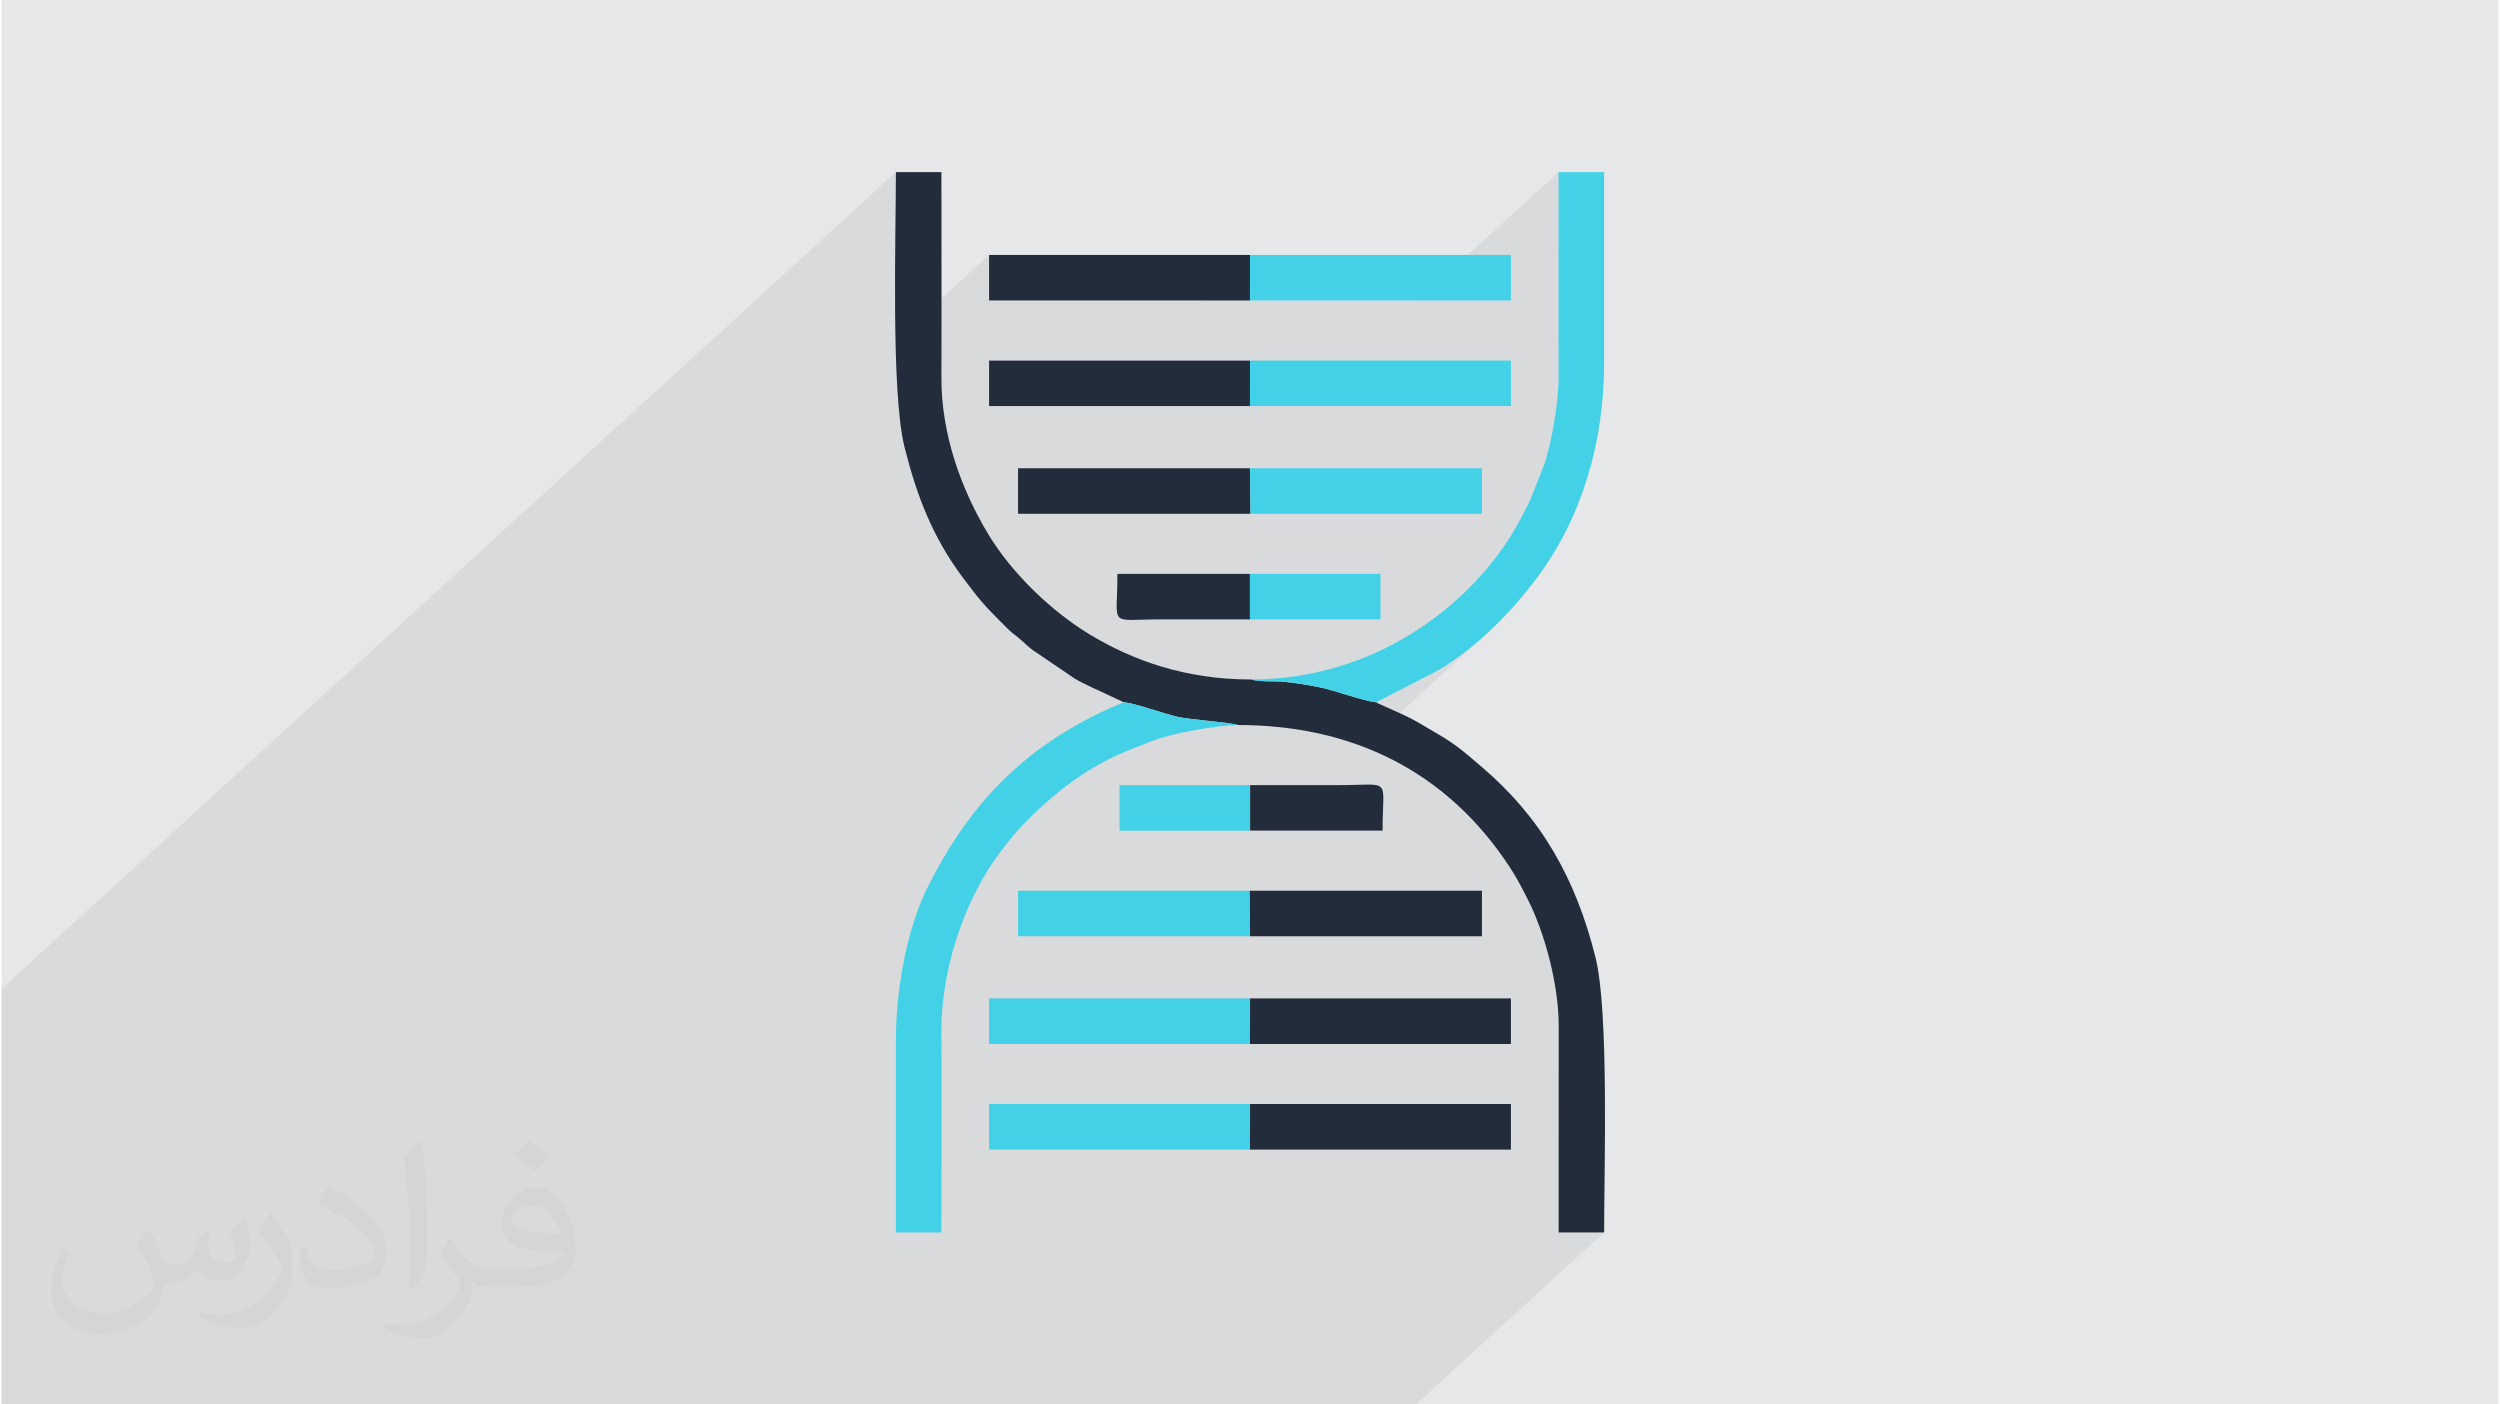 <?xml version="1.0" encoding="UTF-8"?>
<!DOCTYPE svg PUBLIC "-//W3C//DTD SVG 1.0//EN" "http://www.w3.org/TR/2001/REC-SVG-20010904/DTD/svg10.dtd">
<!-- Creator: CorelDRAW 2017 -->
<svg xmlns="http://www.w3.org/2000/svg" xml:space="preserve" width="356px" height="200px" version="1.0" shape-rendering="geometricPrecision" text-rendering="geometricPrecision" image-rendering="optimizeQuality" fill-rule="evenodd" clip-rule="evenodd"
viewBox="0 0 35600 20025"
 xmlns:xlink="http://www.w3.org/1999/xlink">
 <g id="Layer_x0020_1">
  <g id="_2588389427664">
   <path fill="#E6E7E8" d="M0 0l35600 0 0 20025 -35600 0 0 -20025z"/>
   <path fill="#373435" fill-opacity="0.031" d="M2102 17538c67,103 111,202 155,311 31,64 48,183 198,183 44,0 107,-14 163,-45 63,-33 111,-82 135,-159l61 -201 145 -72 10 10c-19,76 -24,148 -24,206 0,169 145,233 262,233 68,0 128,-33 128,-95 0,-81 -34,-216 -78,-338 68,-68 136,-136 214,-191l12 6c34,144 53,286 53,381 0,92 -41,195 -75,263 -70,132 -194,237 -344,237 -114,0 -240,-57 -327,-163l-5 0c-83,101 -209,194 -412,194l-63 0c-10,134 -39,229 -82,313 -122,237 -480,404 -817,404 -470,0 -705,-272 -705,-632 0,-223 72,-431 184,-577l92 37c-70,134 -116,261 -116,385 0,338 274,499 591,499 293,0 657,-188 722,-404 -24,-237 -114,-348 -250,-565 42,-72 95,-144 160,-220l13 0zm5414 -1273c99,62 196,136 290,221 -53,74 -118,142 -201,201 -94,-76 -189,-142 -286,-212 66,-74 131,-146 197,-210zm51 925c-160,0 -291,105 -291,183 0,167 320,219 702,217 -48,-196 -215,-400 -411,-400zm-359 894c208,0 390,-6 528,-41 155,-39 286,-118 286,-171 0,-15 0,-31 -5,-46 -87,9 -186,9 -274,9 -281,0 -496,-64 -581,-223 -22,-43 -36,-93 -36,-148 0,-153 65,-303 181,-406 97,-84 204,-138 313,-138 196,0 354,159 463,408 60,136 101,292 101,490 0,132 -36,243 -118,326 -153,148 -434,204 -865,204l-197 0 0 0 -51 0c-106,0 -184,-19 -244,-66l-10 0c2,24 5,49 5,72 0,97 -32,220 -97,319 -192,286 -400,410 -579,410 -182,0 -405,-70 -606,-161l36 -70c66,27 155,45 279,45 325,0 751,-313 804,-617 -12,-25 -33,-58 -65,-93 -94,-113 -155,-208 -211,-307 49,-95 92,-171 134,-239l16 -2c139,282 265,445 546,445l43 0 0 0 204 0zm-1406 299c24,-130 26,-276 26,-412l0 -202c0,-377 -48,-925 -87,-1281 68,-75 163,-161 238,-219l21 6c51,449 64,971 64,1450 0,126 -5,250 -17,340 -8,114 -73,200 -214,332l-31 -14zm-1447 -596c7,177 94,317 397,317 189,0 349,-49 526,-133 31,-15 48,-33 48,-50 0,-111 -84,-257 -228,-391 -138,-126 -322,-237 -494,-311 -58,-25 -77,-52 -77,-76 0,-52 68,-159 123,-235l20 -2c196,103 416,255 579,426 148,157 240,315 240,488 0,128 -39,250 -102,361 -216,109 -446,191 -674,191 -276,0 -465,-129 -465,-434 0,-33 0,-85 12,-151l95 0zm-500 -502l172 278c63,103 121,214 121,391l0 227c0,183 -117,379 -306,572 -147,132 -278,188 -399,188 -180,0 -386,-56 -623,-159l26 -70c76,21 163,37 270,37 341,-2 690,-251 850,-556 19,-35 27,-68 27,-91 0,-35 -20,-74 -34,-109 -87,-165 -184,-315 -291,-453 56,-88 111,-173 172,-257l15 2z"/>
   <path fill="#373435" fill-opacity="0.078" d="M22200 2454l-2005 1830 -2396 0 1 -649 -712 649 -3008 0 0 -649 -1335 1218 -2 -104 -2 -144 -1 -144 -1 -144 -1 -145 0 -143 0 -143 1 -141 1 -139 1 -136 2 -132 1 -129 1 -125 2 -120 1 -115 1 -109 1 -102 1 -96 0 -88 -12751 11645 0 2394 0 596 0 54 0 856 0 134 0 516 0 1242 0 21 0 113 351 0 213 0 24 0 204 0 710 0 711 0 6 0 339 0 370 0 15 0 17 0 223 0 391 0 59 0 269 0 68 0 304 0 11 0 51 0 191 0 305 0 84 0 119 0 188 0 177 0 93 0 50 0 40 0 70 0 281 0 96 0 100 0 140 0 202 0 23 0 452 0 34 0 36 0 3 0 163 0 19 0 101 0 130 0 126 0 18 0 99 0 64 0 202 0 189 0 53 0 267 0 188 0 203 0 178 0 122 0 247 0 383 0 269 0 59 0 391 0 211 0 12 0 17 0 730 0 711 0 914 0 24 0 3 0 91 0 617 0 75 0 19 0 1266 0 59 0 652 0 388 0 1261 0 1972 0 650 0 2686 -2453 -649 0 0 -185 0 -185 0 -184 0 -185 0 -184 0 -185 0 -185 1 -184 0 -185 0 -184 0 -185 0 -185 0 -184 0 -185 0 -185 0 -184 -3 -110 -6 -112 -11 -115 -15 -117 -18 -118 -22 -119 -25 -118 -28 -118 -30 -117 -34 -115 -35 -113 -38 -110 -40 -106 -42 -103 -43 -97 -44 -93 -33 -64 -31 -62 -31 -59 -31 -58 -32 -57 -33 -57 -35 -58 -38 -59 -85 -127 -88 -122 -91 -117 -93 -114 -95 -110 -99 -105 -100 -102 -103 -97 -106 -93 -108 -89 -110 -86 -112 -81 -115 -77 -117 -72 -119 -69 -122 -65 -123 -61 -126 -57 -128 -53 -52 -19 1743 -1592 -91 81 -93 78 -95 76 -97 72 -98 70 -100 66 -102 62 -877 453 -79 -12 -96 -23 -107 -29 -77 -23 1487 -1358 191 -180 177 -188 162 -193 147 -198 132 -201 37 -62 34 -59 32 -57 31 -57 30 -57 30 -60 31 -61 33 -66 208 -531 37 -128 36 -145 33 -157 30 -165 25 -169 19 -168 12 -164 4 -154 0 -181 -1 -181 0 -181 0 -181 -1 -181 0 -180 0 -181 0 -181 1 -181 0 -181 0 -181 0 -181 0 -181 1 -181 0 -181 0 -180z"/>
   <g>
    <path fill="#232C3B" d="M15999 10012c159,14 558,159 768,208 191,44 765,80 860,117 1630,0 2980,657 3876,2026 106,161 174,297 264,474 240,478 433,1205 434,1781 1,984 -1,1969 -1,2954l649 0c0,-903 71,-3144 -123,-3922 -281,-1122 -771,-1996 -1640,-2731 -205,-174 -330,-290 -590,-443 -456,-270 -375,-224 -837,-432 -57,-26 -25,-9 -58,-31 -185,-16 -595,-174 -838,-220 -146,-28 -326,-57 -464,-71 -154,-15 -348,5 -485,-34 -940,0 -1680,-273 -2278,-629 -560,-334 -1135,-886 -1473,-1451 -384,-640 -667,-1422 -663,-2231 4,-974 0,-1949 0,-2923l-649 0c0,902 -71,3144 123,3921 175,698 403,1287 830,1858 267,357 300,390 633,724 75,75 101,85 177,149 80,68 100,98 190,164l598 406c82,49 147,77 234,120l463 216z"/>
    <path fill="#42D1E6" d="M17627 10337c-95,-37 -669,-73 -860,-117 -210,-49 -609,-194 -768,-208l-227 99c-1200,553 -1963,1342 -2559,2520 -309,610 -463,1488 -462,2224 0,906 0,1811 0,2717l649 0c0,-955 5,-1911 0,-2865 -5,-830 291,-1775 764,-2455 48,-70 102,-138 151,-202 289,-377 729,-773 1128,-1028 362,-231 575,-305 960,-457 281,-111 908,-221 1224,-228z"/>
    <path fill="#42D1E6" d="M17814 9688c137,39 331,19 485,34 138,14 318,43 464,71 243,46 653,204 838,220l877 -453c547,-323 1027,-809 1405,-1310 655,-869 967,-1961 966,-3080 0,-905 0,-1811 0,-2716l-649 0c0,964 -4,1929 0,2894 2,396 -97,934 -196,1250l-208 531c-91,181 -154,309 -258,479 -660,1077 -2000,2080 -3724,2080z"/>
    <path fill="#42D1E6" d="M17799 4284l3721 0 0 -649 60 0 -3780 0 -1 649z"/>
    <path fill="#42D1E6" d="M17800 16391l1 -650 -3662 0 -59 0 0 650 -60 0 3780 0z"/>
    <path fill="#42D1E6" d="M17799 5790l3721 0 0 -649 178 0 -3898 0 -1 649z"/>
    <path fill="#42D1E6" d="M17800 14885l1 -650 -3721 0 0 650 3720 0z"/>
    <path fill="#232C3B" d="M17799 5790l1 -649 -3720 0 0 649 3719 0z"/>
    <path fill="#232C3B" d="M17800 14885l3720 0 0 -650 60 0 -3779 0 -1 650z"/>
    <path fill="#232C3B" d="M17799 4284l1 -649 -3720 0 0 649 -60 0 3779 0z"/>
    <path fill="#232C3B" d="M17800 16391l3720 0 0 -650 -59 0 -3660 0 -1 650z"/>
    <path fill="#232C3B" d="M17807 7326l-8 -650 -3070 0 -236 0 0 650 -236 0 3550 0z"/>
    <path fill="#232C3B" d="M17801 13349l3424 0 -118 0 0 -649 118 0 -3432 0 8 649z"/>
    <path fill="#42D1E6" d="M17801 13349l-8 -649 -3300 0 0 649 -236 0 3544 0z"/>
    <path fill="#42D1E6" d="M17807 7326l3300 0 0 -650 -3308 0 8 650z"/>
    <path fill="#232C3B" d="M17799 8831l0 -649 -1889 0c0,777 -146,649 620,649 423,0 846,0 1269,0z"/>
    <path fill="#232C3B" d="M17801 11843l1859 0 30 0c0,-776 146,-649 -620,-649 -423,0 -846,0 -1269,0l0 649z"/>
    <path fill="#42D1E6" d="M17799 8831l1891 0 -30 0 0 -649 -1861 0 0 649z"/>
    <path fill="#42D1E6" d="M17801 11843l0 -649 -1861 0 0 649 1861 0z"/>
   </g>
  </g>
 </g>
</svg>

